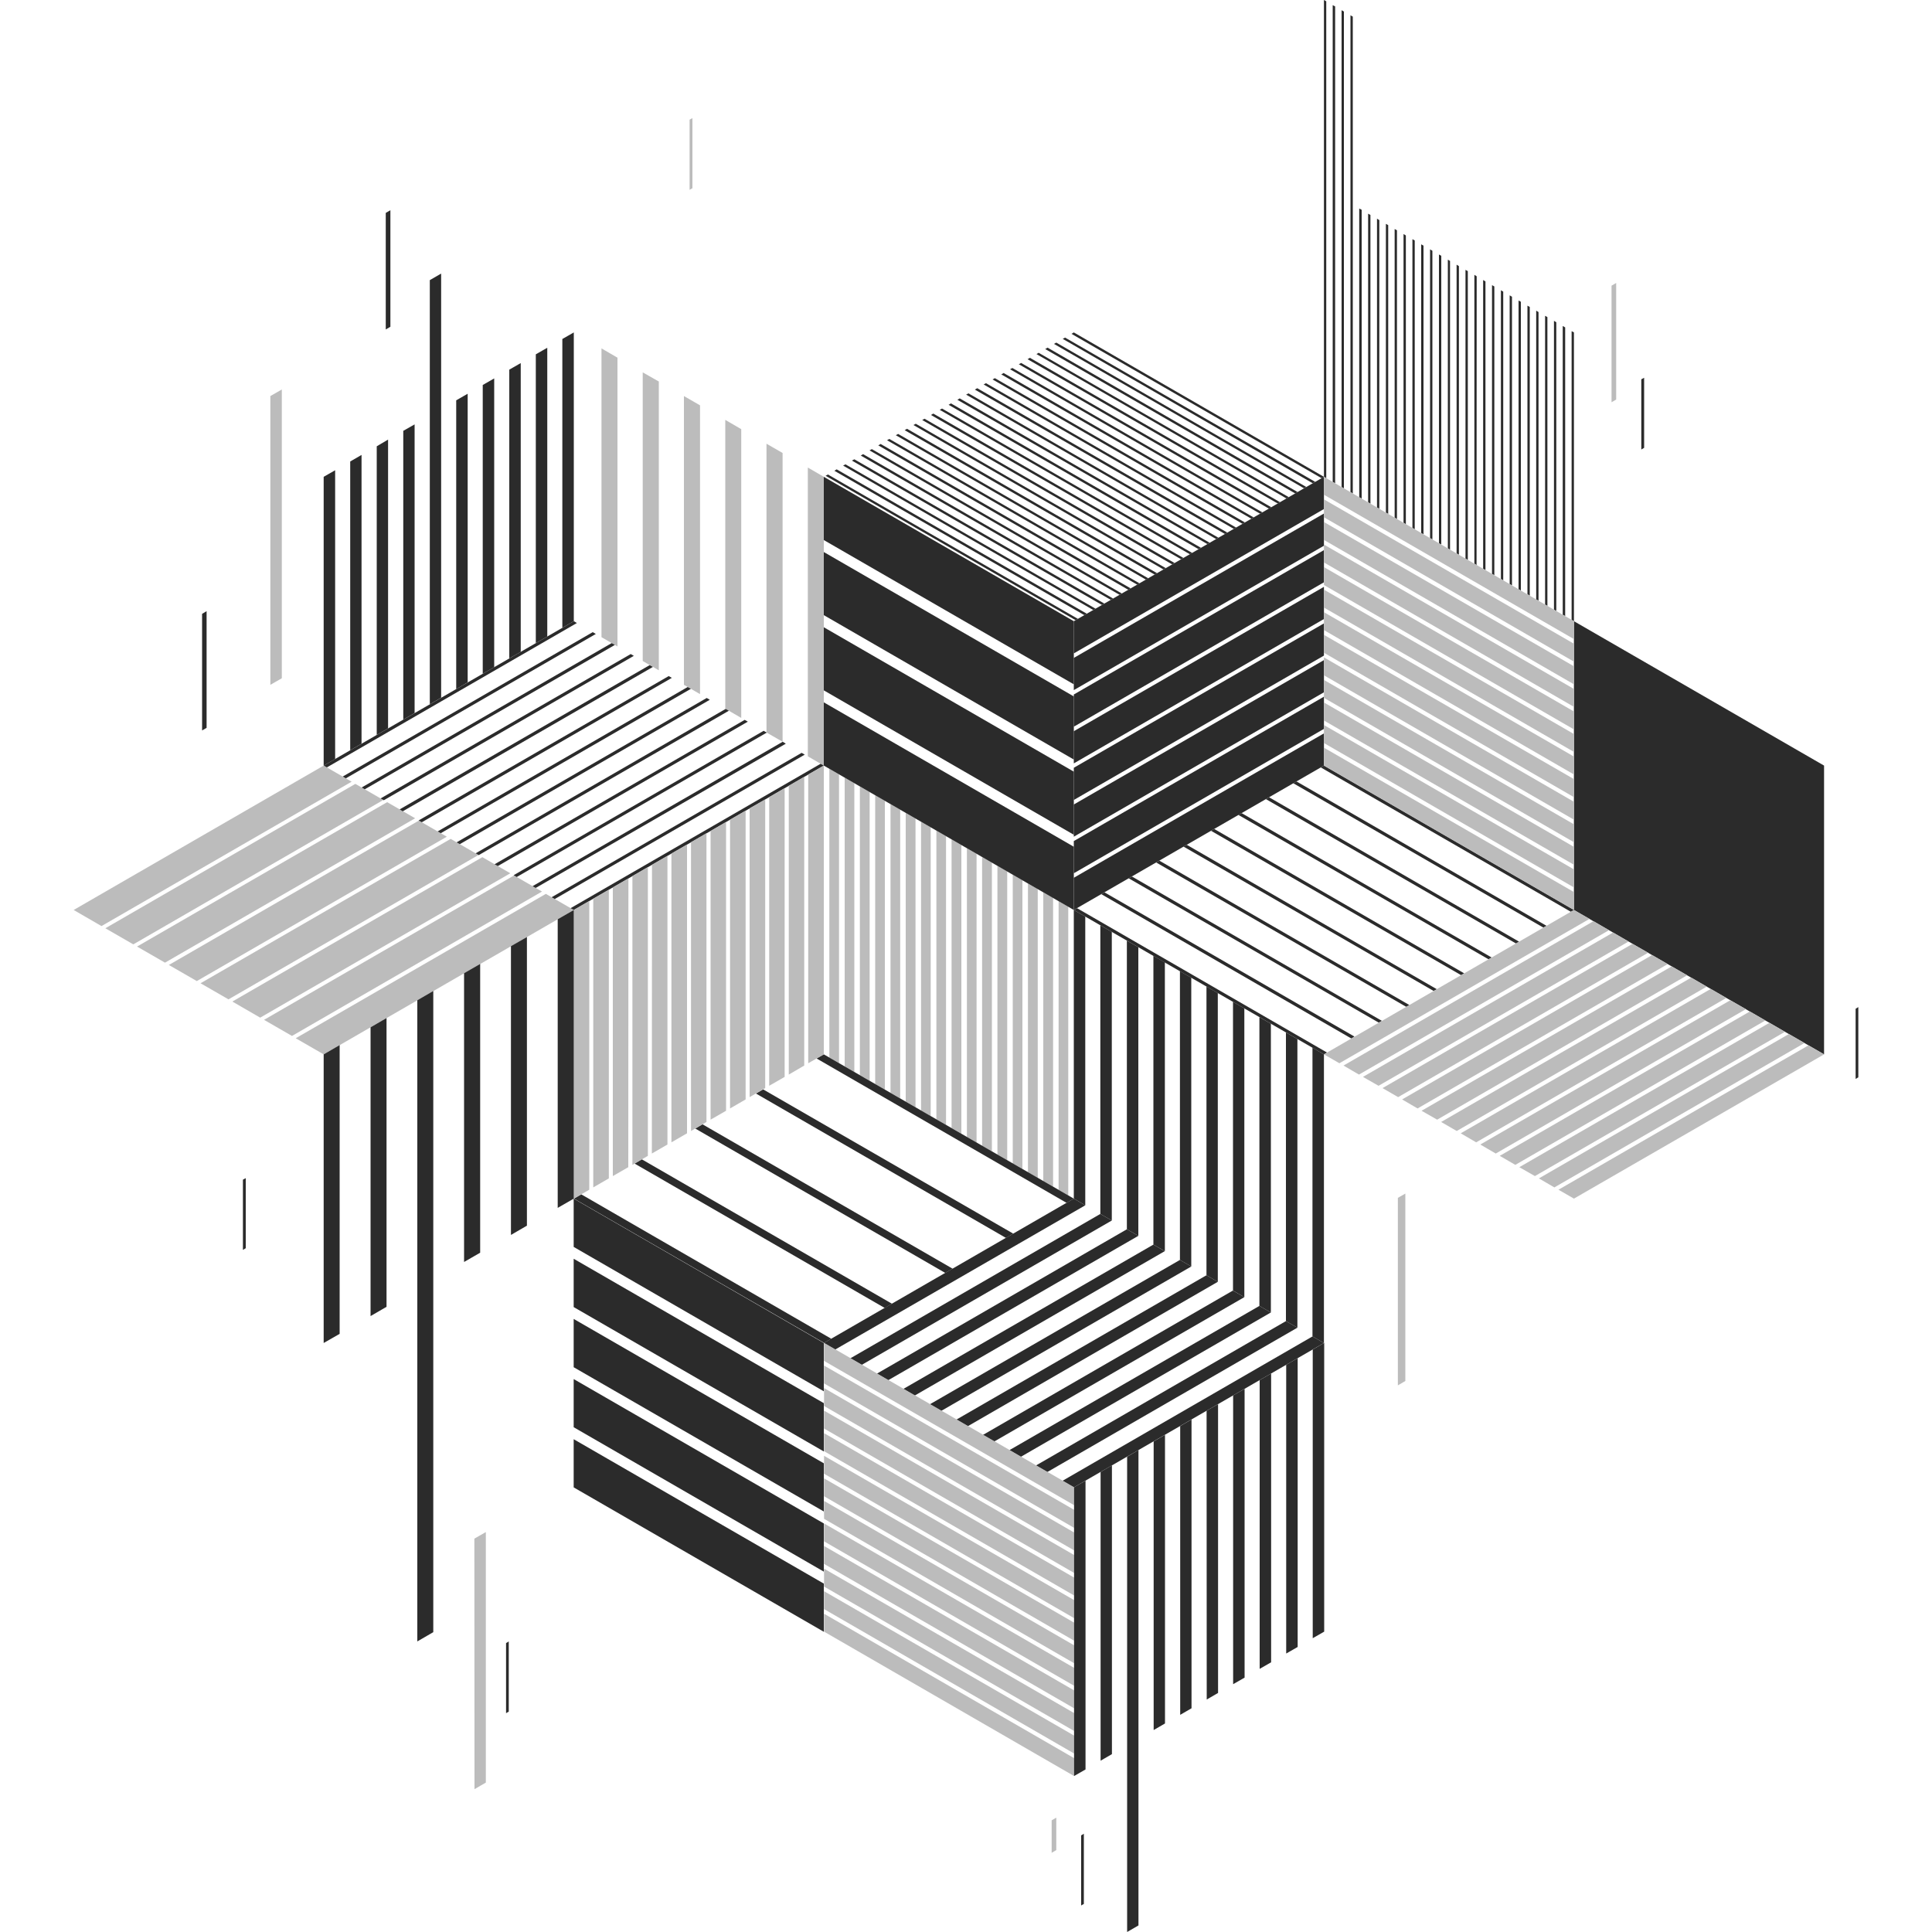 <svg xmlns="http://www.w3.org/2000/svg" width="150" height="150" viewBox="0 0 150 150"><polygon points="64.39 82.11 64.39 59.69 65.14 60.12 65.14 82.54 64.39 82.11" style="fill:#bcbcbc"/><polygon points="65.58 82.79 65.58 60.37 66.33 60.81 66.33 83.23 65.58 82.79" style="fill:#bcbcbc"/><polygon points="66.76 83.47 66.76 61.06 67.52 61.49 67.52 83.91 66.76 83.47" style="fill:#bcbcbc"/><polygon points="67.95 84.16 67.95 61.74 68.7 62.18 68.7 84.6 67.95 84.16" style="fill:#bcbcbc"/><polygon points="69.14 84.84 69.14 62.43 69.89 62.86 69.89 85.28 69.14 84.84" style="fill:#bcbcbc"/><polygon points="70.32 85.53 70.32 63.11 71.08 63.55 71.08 85.97 70.32 85.53" style="fill:#bcbcbc"/><polygon points="71.51 86.22 71.51 63.8 72.26 64.23 72.26 86.65 71.51 86.22" style="fill:#bcbcbc"/><polygon points="72.7 86.9 72.7 64.48 73.45 64.92 73.45 87.34 72.7 86.9" style="fill:#bcbcbc"/><polygon points="73.88 87.58 73.88 65.17 74.64 65.6 74.64 88.02 73.88 87.58" style="fill:#bcbcbc"/><polygon points="75.07 88.27 75.07 65.85 75.82 66.29 75.82 88.71 75.07 88.27" style="fill:#bcbcbc"/><polygon points="76.25 88.95 76.25 66.54 77.01 66.97 77.01 89.39 76.25 88.95" style="fill:#bcbcbc"/><polygon points="77.44 89.64 77.44 67.22 78.2 67.66 78.2 90.08 77.44 89.64" style="fill:#bcbcbc"/><polygon points="78.63 90.33 78.63 67.91 79.38 68.34 79.38 90.76 78.63 90.33" style="fill:#bcbcbc"/><polygon points="79.81 91.01 79.81 68.59 80.57 69.03 80.57 91.45 79.81 91.01" style="fill:#bcbcbc"/><polygon points="81 91.7 81 69.28 81.76 69.71 81.76 92.13 81 91.7" style="fill:#bcbcbc"/><polygon points="82.19 92.38 82.19 69.96 82.94 70.4 82.94 92.82 82.19 92.38" style="fill:#bcbcbc"/><polygon points="83.37 93.06 83.37 70.65 84.26 71.16 84.26 93.58 83.37 93.06" style="fill:#2b2b2b"/><polygon points="85.43 94.25 85.43 71.84 86.32 72.35 86.32 94.76 85.43 94.25" style="fill:#2b2b2b"/><polygon points="87.49 95.44 87.49 73.03 88.38 73.54 88.38 95.95 87.49 95.44" style="fill:#2b2b2b"/><polygon points="89.55 96.63 89.55 74.21 90.44 74.72 90.44 97.14 89.55 96.63" style="fill:#2b2b2b"/><polygon points="91.61 97.82 91.61 75.4 92.49 75.91 92.49 98.33 91.61 97.82" style="fill:#2b2b2b"/><polygon points="93.67 99.01 93.67 76.59 94.55 77.1 94.55 99.52 93.67 99.01" style="fill:#2b2b2b"/><polygon points="95.73 100.2 95.73 77.78 96.61 78.29 96.61 100.71 95.73 100.2" style="fill:#2b2b2b"/><polygon points="97.78 101.39 97.78 78.97 98.67 79.48 98.67 101.9 97.78 101.39" style="fill:#2b2b2b"/><polygon points="99.84 102.57 99.84 80.16 100.73 80.67 100.73 103.08 99.84 102.57" style="fill:#2b2b2b"/><polygon points="101.9 103.76 101.9 81.34 102.79 81.86 102.79 104.27 101.9 103.76" style="fill:#2b2b2b"/><polygon points="46.7 49.47 46.7 27.05 47.94 27.77 47.94 50.19 46.7 49.47" style="fill:#bcbcbc"/><polygon points="49.9 51.32 49.9 28.91 51.15 29.62 51.15 52.04 49.9 51.32" style="fill:#bcbcbc"/><polygon points="53.1 53.17 53.1 30.75 54.35 31.47 54.35 53.89 53.1 53.17" style="fill:#bcbcbc"/><polygon points="56.31 55.02 56.31 32.6 57.55 33.32 57.55 55.74 56.31 55.02" style="fill:#bcbcbc"/><polygon points="59.51 56.87 59.51 34.45 60.76 35.17 60.76 57.59 59.51 56.87" style="fill:#bcbcbc"/><polygon points="62.72 58.72 62.72 36.3 63.96 37.02 63.96 59.44 62.72 58.72" style="fill:#bcbcbc"/><polygon points="102.79 59.44 83.37 70.65 83.37 68.15 102.79 56.94 102.79 59.44" style="fill:#2b2b2b"/><polygon points="102.79 56.59 83.37 67.8 83.37 65.3 102.79 54.09 102.79 56.59" style="fill:#2b2b2b"/><polygon points="102.79 53.75 83.37 64.96 83.37 62.46 102.79 51.25 102.79 53.75" style="fill:#2b2b2b"/><polygon points="102.79 50.9 83.37 62.11 83.37 59.61 102.79 48.4 102.79 50.9" style="fill:#2b2b2b"/><polygon points="102.79 48.06 83.37 59.27 83.37 56.77 102.79 45.56 102.79 48.06" style="fill:#2b2b2b"/><polygon points="102.79 45.21 83.37 56.42 83.37 53.92 102.79 42.71 102.79 45.21" style="fill:#2b2b2b"/><polygon points="102.79 42.37 83.37 53.58 83.37 51.08 102.79 39.87 102.79 42.37" style="fill:#2b2b2b"/><polygon points="102.79 39.52 83.37 50.73 83.37 48.23 102.79 37.02 102.79 39.52" style="fill:#2b2b2b"/><polygon points="83.37 25.81 102.79 37.02 102.61 37.13 83.19 25.92 83.37 25.81" style="fill:#2b2b2b"/><polygon points="82.69 26.21 102.11 37.41 101.92 37.52 82.51 26.31 82.69 26.21" style="fill:#2b2b2b"/><polygon points="82.01 26.6 101.42 37.81 101.24 37.91 81.83 26.7 82.01 26.6" style="fill:#2b2b2b"/><polygon points="81.33 26.99 100.74 38.2 100.56 38.31 81.15 27.1 81.33 26.99" style="fill:#2b2b2b"/><polygon points="80.64 27.39 100.06 38.6 99.88 38.7 80.47 27.49 80.64 27.39" style="fill:#2b2b2b"/><polygon points="79.96 27.78 99.38 38.99 99.2 39.09 79.78 27.89 79.96 27.78" style="fill:#2b2b2b"/><polygon points="79.28 28.18 98.7 39.38 98.52 39.49 79.1 28.28 79.28 28.18" style="fill:#2b2b2b"/><polygon points="78.6 28.57 98.01 39.78 97.83 39.88 78.42 28.67 78.6 28.57" style="fill:#2b2b2b"/><polygon points="77.92 28.96 97.33 40.17 97.15 40.27 77.74 29.07 77.92 28.96" style="fill:#2b2b2b"/><polygon points="77.24 29.36 96.65 40.56 96.47 40.67 77.06 29.46 77.24 29.36" style="fill:#2b2b2b"/><polygon points="76.55 29.75 95.97 40.96 95.79 41.06 76.37 29.85 76.55 29.75" style="fill:#2b2b2b"/><polygon points="75.87 30.14 95.29 41.35 95.11 41.46 75.69 30.25 75.87 30.14" style="fill:#2b2b2b"/><polygon points="75.19 30.54 94.6 41.75 94.42 41.85 75.01 30.64 75.19 30.54" style="fill:#2b2b2b"/><polygon points="74.51 30.93 93.92 42.14 93.74 42.24 74.33 31.04 74.51 30.93" style="fill:#2b2b2b"/><polygon points="73.83 31.32 93.24 42.53 93.06 42.64 73.65 31.43 73.83 31.32" style="fill:#2b2b2b"/><polygon points="73.14 31.72 92.56 42.93 92.38 43.03 72.96 31.82 73.14 31.72" style="fill:#2b2b2b"/><polygon points="72.46 32.11 91.88 43.32 91.7 43.42 72.28 32.22 72.46 32.11" style="fill:#2b2b2b"/><polygon points="71.78 32.51 91.19 43.71 91.01 43.82 71.6 32.61 71.78 32.51" style="fill:#2b2b2b"/><polygon points="71.1 32.9 90.51 44.11 90.33 44.21 70.92 33 71.1 32.9" style="fill:#2b2b2b"/><polygon points="70.42 33.29 89.83 44.5 89.65 44.61 70.24 33.4 70.42 33.29" style="fill:#2b2b2b"/><polygon points="69.73 33.69 89.15 44.9 88.97 45 69.55 33.79 69.73 33.69" style="fill:#2b2b2b"/><polygon points="69.05 34.08 88.47 45.29 88.29 45.39 68.87 34.18 69.05 34.08" style="fill:#2b2b2b"/><polygon points="68.37 34.47 87.78 45.68 87.6 45.79 68.19 34.58 68.37 34.47" style="fill:#2b2b2b"/><polygon points="67.69 34.87 87.1 46.08 86.92 46.18 67.51 34.97 67.69 34.87" style="fill:#2b2b2b"/><polygon points="67.01 35.26 86.42 46.47 86.24 46.57 66.83 35.37 67.01 35.26" style="fill:#2b2b2b"/><polygon points="66.33 35.66 85.74 46.86 85.56 46.97 66.14 35.76 66.33 35.66" style="fill:#2b2b2b"/><polygon points="65.64 36.05 85.06 47.26 84.88 47.36 65.46 36.15 65.64 36.05" style="fill:#2b2b2b"/><polygon points="64.96 36.44 84.38 47.65 84.19 47.76 64.78 36.55 64.96 36.44" style="fill:#2b2b2b"/><polygon points="64.28 36.84 83.69 48.05 83.51 48.15 64.1 36.94 64.28 36.84" style="fill:#2b2b2b"/><polygon points="63.96 81.86 83.37 93.06 82.81 93.39 63.4 82.18 63.96 81.86" style="fill:#2b2b2b"/><polygon points="59.25 84.58 78.67 95.78 78.1 96.11 58.69 84.9 59.25 84.58" style="fill:#2b2b2b"/><polygon points="54.54 87.29 73.96 98.5 73.39 98.83 53.98 87.62 54.54 87.29" style="fill:#2b2b2b"/><polygon points="49.83 90.01 69.25 101.22 68.69 101.55 49.27 90.34 49.83 90.01" style="fill:#2b2b2b"/><polygon points="45.13 92.73 64.54 103.94 63.98 104.26 44.56 93.06 45.13 92.73" style="fill:#2b2b2b"/><polygon points="102.79 59.44 122.2 70.65 121.96 70.79 102.54 59.58 102.79 59.44" style="fill:#2b2b2b"/><polygon points="100.66 60.67 120.07 71.88 119.83 72.02 100.41 60.81 100.66 60.67" style="fill:#2b2b2b"/><polygon points="98.53 61.9 117.94 73.11 117.7 73.25 98.28 62.04 98.53 61.9" style="fill:#2b2b2b"/><polygon points="96.4 63.13 115.81 74.34 115.57 74.48 96.15 63.27 96.4 63.13" style="fill:#2b2b2b"/><polygon points="94.27 64.36 113.68 75.57 113.44 75.71 94.02 64.5 94.27 64.36" style="fill:#2b2b2b"/><polygon points="92.14 65.59 111.55 76.8 111.31 76.94 91.89 65.73 92.14 65.59" style="fill:#2b2b2b"/><polygon points="90.01 66.82 109.42 78.03 109.18 78.17 89.76 66.96 90.01 66.82" style="fill:#2b2b2b"/><polygon points="87.88 68.05 107.29 79.26 107.05 79.4 87.63 68.19 87.88 68.05" style="fill:#2b2b2b"/><polygon points="85.75 69.28 105.16 80.48 104.92 80.63 85.5 69.42 85.75 69.28" style="fill:#2b2b2b"/><polygon points="83.62 70.51 103.03 81.72 102.79 81.86 83.37 70.65 83.62 70.51" style="fill:#2b2b2b"/><polygon points="102.79 37.02 102.79 0 102.97 0.1 102.97 37.13 102.79 37.02" style="fill:#2b2b2b"/><polygon points="103.47 37.42 103.47 0.4 103.66 0.5 103.66 37.52 103.47 37.42" style="fill:#2b2b2b"/><polygon points="104.16 37.81 104.16 0.79 104.34 0.9 104.34 37.92 104.16 37.81" style="fill:#2b2b2b"/><polygon points="104.85 38.21 104.85 1.19 105.03 1.29 105.03 38.31 104.85 38.21" style="fill:#2b2b2b"/><polygon points="105.53 38.61 105.53 16.19 105.72 16.29 105.72 38.71 105.53 38.61" style="fill:#2b2b2b"/><polygon points="106.22 39 106.22 16.59 106.4 16.69 106.4 39.11 106.22 39" style="fill:#2b2b2b"/><polygon points="106.91 39.4 106.91 16.98 107.09 17.09 107.09 39.5 106.91 39.4" style="fill:#2b2b2b"/><polygon points="107.6 39.8 107.6 17.38 107.78 17.48 107.78 39.9 107.6 39.8" style="fill:#2b2b2b"/><polygon points="108.28 40.19 108.28 17.78 108.46 17.88 108.46 40.3 108.28 40.19" style="fill:#2b2b2b"/><polygon points="108.97 40.59 108.97 18.17 109.15 18.28 109.15 40.7 108.97 40.59" style="fill:#2b2b2b"/><polygon points="109.66 40.99 109.66 18.57 109.84 18.67 109.84 41.09 109.66 40.99" style="fill:#2b2b2b"/><polygon points="110.34 41.38 110.34 18.97 110.52 19.07 110.52 41.49 110.34 41.38" style="fill:#2b2b2b"/><polygon points="111.03 41.78 111.03 19.36 111.21 19.47 111.21 41.88 111.03 41.78" style="fill:#2b2b2b"/><polygon points="111.72 42.18 111.72 19.76 111.9 19.86 111.9 42.28 111.72 42.18" style="fill:#2b2b2b"/><polygon points="112.41 42.57 112.41 20.16 112.58 20.26 112.58 42.68 112.41 42.57" style="fill:#2b2b2b"/><polygon points="113.09 42.97 113.09 20.55 113.27 20.66 113.27 43.07 113.09 42.97" style="fill:#2b2b2b"/><polygon points="113.78 43.37 113.78 20.95 113.96 21.05 113.96 43.47 113.78 43.37" style="fill:#2b2b2b"/><polygon points="114.47 43.76 114.47 21.34 114.65 21.45 114.64 43.87 114.47 43.76" style="fill:#2b2b2b"/><polygon points="115.15 44.16 115.15 21.74 115.33 21.85 115.33 44.26 115.15 44.16" style="fill:#2b2b2b"/><polygon points="115.84 44.56 115.84 22.14 116.02 22.24 116.02 44.66 115.84 44.56" style="fill:#2b2b2b"/><polygon points="116.53 44.95 116.53 22.54 116.71 22.64 116.71 45.06 116.53 44.95" style="fill:#2b2b2b"/><polygon points="117.21 45.35 117.21 22.93 117.39 23.04 117.39 45.45 117.21 45.35" style="fill:#2b2b2b"/><polygon points="117.9 45.75 117.9 23.33 118.08 23.43 118.08 45.85 117.9 45.75" style="fill:#2b2b2b"/><polygon points="118.59 46.14 118.59 23.73 118.77 23.83 118.77 46.25 118.59 46.14" style="fill:#2b2b2b"/><polygon points="119.27 46.54 119.27 24.12 119.45 24.23 119.45 46.64 119.27 46.54" style="fill:#2b2b2b"/><polygon points="119.96 46.94 119.96 24.52 120.14 24.62 120.14 47.04 119.96 46.94" style="fill:#2b2b2b"/><polygon points="120.65 47.33 120.65 24.91 120.83 25.02 120.83 47.44 120.65 47.33" style="fill:#2b2b2b"/><polygon points="121.33 47.73 121.33 25.31 121.52 25.42 121.52 47.83 121.33 47.73" style="fill:#2b2b2b"/><polygon points="122.02 48.13 122.02 25.71 122.2 25.81 122.2 48.23 122.02 48.13" style="fill:#2b2b2b"/><polygon points="122.2 70.65 122.2 48.23 141.62 59.44 141.62 81.86 122.2 70.65" style="fill:#2b2b2b"/><polygon points="83.37 93.06 63.96 104.27 64.84 104.78 84.26 93.58 83.37 93.06" style="fill:#2b2b2b"/><polygon points="85.43 94.25 66.02 105.46 66.9 105.97 86.32 94.76 85.43 94.25" style="fill:#2b2b2b"/><polygon points="87.49 95.44 68.08 106.65 68.96 107.16 88.38 95.95 87.49 95.44" style="fill:#2b2b2b"/><polygon points="89.55 96.63 70.13 107.84 71.02 108.35 90.43 97.14 89.55 96.63" style="fill:#2b2b2b"/><polygon points="91.61 97.82 72.19 109.03 73.08 109.54 92.49 98.33 91.61 97.82" style="fill:#2b2b2b"/><polygon points="93.67 99.01 74.25 110.22 75.14 110.73 94.55 99.52 93.67 99.01" style="fill:#2b2b2b"/><polygon points="95.72 100.2 76.31 111.41 77.19 111.92 96.61 100.71 95.72 100.2" style="fill:#2b2b2b"/><polygon points="97.78 101.39 78.37 112.59 79.25 113.11 98.67 101.9 97.78 101.39" style="fill:#2b2b2b"/><polygon points="99.84 102.57 80.43 113.78 81.31 114.29 100.73 103.08 99.84 102.57" style="fill:#2b2b2b"/><polygon points="101.9 103.76 82.49 114.97 83.37 115.48 102.79 104.27 101.9 103.76" style="fill:#2b2b2b"/><polygon points="25.13 59.44 5.72 70.65 7.88 71.9 27.3 60.69 25.13 59.44" style="fill:#bcbcbc"/><polygon points="27.59 60.86 8.18 72.07 10.35 73.32 29.76 62.11 27.59 60.86" style="fill:#bcbcbc"/><polygon points="30.06 62.28 10.64 73.49 12.81 74.74 32.23 63.53 30.06 62.28" style="fill:#bcbcbc"/><polygon points="32.52 63.71 13.11 74.92 15.28 76.17 34.69 64.96 32.52 63.71" style="fill:#bcbcbc"/><polygon points="34.99 65.13 15.57 76.34 17.74 77.59 37.15 66.38 34.99 65.13" style="fill:#bcbcbc"/><polygon points="37.45 66.55 18.04 77.76 20.2 79.01 39.62 67.8 37.45 66.55" style="fill:#bcbcbc"/><polygon points="39.91 67.97 20.5 79.18 22.67 80.43 42.08 69.22 39.91 67.97" style="fill:#bcbcbc"/><polygon points="42.38 69.4 22.96 80.61 25.13 81.86 44.55 70.65 42.38 69.4" style="fill:#bcbcbc"/><polygon points="122.2 70.65 102.79 81.86 103.99 82.55 123.41 71.34 122.2 70.65" style="fill:#bcbcbc"/><polygon points="123.72 71.52 104.31 82.73 105.51 83.43 124.92 72.22 123.72 71.52" style="fill:#bcbcbc"/><polygon points="125.24 72.4 105.82 83.61 107.03 84.3 126.44 73.1 125.24 72.4" style="fill:#bcbcbc"/><polygon points="126.75 73.28 107.34 84.48 108.55 85.18 127.96 73.97 126.75 73.28" style="fill:#bcbcbc"/><polygon points="128.27 74.15 108.86 85.36 110.06 86.06 129.48 74.85 128.27 74.15" style="fill:#bcbcbc"/><polygon points="129.79 75.03 110.37 86.24 111.58 86.93 130.99 75.72 129.79 75.03" style="fill:#bcbcbc"/><polygon points="131.31 75.9 111.89 87.11 113.1 87.81 132.51 76.6 131.31 75.9" style="fill:#bcbcbc"/><polygon points="132.82 76.78 113.41 87.99 114.61 88.69 134.03 77.48 132.82 76.78" style="fill:#bcbcbc"/><polygon points="134.34 77.66 114.93 88.86 116.13 89.56 135.55 78.35 134.34 77.66" style="fill:#bcbcbc"/><polygon points="135.86 78.53 116.44 89.74 117.65 90.44 137.06 79.23 135.86 78.53" style="fill:#bcbcbc"/><polygon points="137.38 79.41 117.96 90.62 119.17 91.31 138.58 80.11 137.38 79.41" style="fill:#bcbcbc"/><polygon points="138.89 80.28 119.48 91.49 120.68 92.19 140.1 80.98 138.89 80.28" style="fill:#bcbcbc"/><polygon points="140.41 81.16 121 92.37 122.2 93.06 141.62 81.86 140.41 81.16" style="fill:#bcbcbc"/><polygon points="44.55 48.23 25.13 59.44 25.38 59.58 44.79 48.37 44.55 48.23" style="fill:#2b2b2b"/><polygon points="46.02 49.08 26.61 60.29 26.85 60.43 46.26 49.22 46.02 49.08" style="fill:#2b2b2b"/><polygon points="47.49 49.93 28.08 61.14 28.32 61.28 47.74 50.07 47.49 49.93" style="fill:#2b2b2b"/><polygon points="48.97 50.78 29.55 61.99 29.8 62.13 49.21 50.92 48.97 50.78" style="fill:#2b2b2b"/><polygon points="50.44 51.64 31.03 62.84 31.27 62.99 50.69 51.78 50.44 51.64" style="fill:#2b2b2b"/><polygon points="51.92 52.49 32.5 63.7 32.75 63.84 52.16 52.63 51.92 52.49" style="fill:#2b2b2b"/><polygon points="53.39 53.34 33.98 64.55 34.22 64.69 53.64 53.48 53.39 53.34" style="fill:#2b2b2b"/><polygon points="54.87 54.19 35.45 65.4 35.7 65.54 55.11 54.33 54.87 54.19" style="fill:#2b2b2b"/><polygon points="56.34 55.04 36.93 66.25 37.17 66.39 56.59 55.18 56.34 55.04" style="fill:#2b2b2b"/><polygon points="57.82 55.89 38.4 67.1 38.65 67.24 58.06 56.03 57.82 55.89" style="fill:#2b2b2b"/><polygon points="59.29 56.74 39.88 67.95 40.12 68.09 59.53 56.88 59.29 56.74" style="fill:#2b2b2b"/><polygon points="60.77 57.59 41.35 68.8 41.59 68.94 61.01 57.74 60.77 57.59" style="fill:#2b2b2b"/><polygon points="62.24 58.45 42.83 69.66 43.07 69.8 62.48 58.59 62.24 58.45" style="fill:#2b2b2b"/><polygon points="63.71 59.3 44.3 70.51 44.55 70.65 63.96 59.44 63.71 59.3" style="fill:#2b2b2b"/><polygon points="63.96 41.93 83.37 53.13 83.37 48.23 63.96 37.02 63.96 41.93" style="fill:#2b2b2b"/><polygon points="63.96 59.44 83.37 70.65 83.37 65.74 63.96 54.53 63.96 59.44" style="fill:#2b2b2b"/><polygon points="63.96 53.6 83.37 64.81 83.37 59.91 63.96 48.7 63.96 53.6" style="fill:#2b2b2b"/><polygon points="63.96 47.76 83.37 58.97 83.37 54.07 63.96 42.86 63.96 47.76" style="fill:#2b2b2b"/><polygon points="102.79 59.44 122.2 70.65 122.2 69.26 102.79 58.05 102.79 59.44" style="fill:#bcbcbc"/><polygon points="102.79 57.69 122.2 68.9 122.2 67.5 102.79 56.29 102.79 57.69" style="fill:#bcbcbc"/><polygon points="102.79 55.94 122.2 67.14 122.2 65.75 102.79 54.54 102.79 55.94" style="fill:#bcbcbc"/><polygon points="102.79 54.18 122.2 65.39 122.2 64 102.79 52.79 102.79 54.18" style="fill:#bcbcbc"/><polygon points="102.79 52.43 122.2 63.64 122.2 62.25 102.79 51.04 102.79 52.43" style="fill:#bcbcbc"/><polygon points="102.79 50.68 122.2 61.89 122.2 60.49 102.79 49.29 102.79 50.68" style="fill:#bcbcbc"/><polygon points="102.79 48.92 122.2 60.13 122.2 58.74 102.79 47.53 102.79 48.92" style="fill:#bcbcbc"/><polygon points="102.79 47.17 122.2 58.38 122.2 56.99 102.79 45.78 102.79 47.17" style="fill:#bcbcbc"/><polygon points="102.79 45.42 122.2 56.63 122.2 55.24 102.79 44.03 102.79 45.42" style="fill:#bcbcbc"/><polygon points="102.79 43.67 122.2 54.88 122.2 53.49 102.79 42.28 102.79 43.67" style="fill:#bcbcbc"/><polygon points="102.79 41.92 122.2 53.13 122.2 51.73 102.79 40.53 102.79 41.92" style="fill:#bcbcbc"/><polygon points="102.79 40.16 122.2 51.37 122.2 49.98 102.79 38.77 102.79 40.16" style="fill:#bcbcbc"/><polygon points="102.79 38.41 122.2 49.62 122.2 48.23 102.79 37.02 102.79 38.41" style="fill:#bcbcbc"/><polygon points="63.98 126.68 83.39 137.89 83.39 136.5 63.98 125.29 63.98 126.68" style="fill:#bcbcbc"/><polygon points="63.98 124.93 83.39 136.14 83.39 134.75 63.98 123.54 63.98 124.93" style="fill:#bcbcbc"/><polygon points="63.98 123.18 83.39 134.39 83.39 133 63.98 121.79 63.98 123.18" style="fill:#bcbcbc"/><polygon points="63.98 121.42 83.39 132.63 83.39 131.24 63.98 120.03 63.98 121.42" style="fill:#bcbcbc"/><polygon points="63.98 119.67 83.39 130.88 83.39 129.49 63.98 118.28 63.98 119.67" style="fill:#bcbcbc"/><polygon points="63.98 117.92 83.39 129.13 83.39 127.74 63.98 116.53 63.98 117.92" style="fill:#bcbcbc"/><polygon points="63.98 116.17 83.39 127.38 83.39 125.98 63.98 114.78 63.98 116.17" style="fill:#bcbcbc"/><polygon points="63.98 114.42 83.39 125.63 83.39 124.23 63.98 113.03 63.98 114.42" style="fill:#bcbcbc"/><polygon points="63.98 112.67 83.39 123.87 83.39 122.48 63.98 111.27 63.98 112.67" style="fill:#bcbcbc"/><polygon points="63.98 110.91 83.39 122.12 83.39 120.73 63.98 109.52 63.98 110.91" style="fill:#bcbcbc"/><polygon points="63.98 109.16 83.39 120.37 83.39 118.98 63.98 107.77 63.98 109.16" style="fill:#bcbcbc"/><polygon points="63.98 107.41 83.39 118.62 83.39 117.22 63.98 106.02 63.98 107.41" style="fill:#bcbcbc"/><polygon points="63.98 105.66 83.39 116.86 83.39 115.47 63.98 104.26 63.98 105.66" style="fill:#bcbcbc"/><polygon points="44.54 115.48 63.96 126.69 63.96 122.95 44.54 111.74 44.54 115.48" style="fill:#2b2b2b"/><polygon points="44.54 110.81 63.96 122.02 63.96 118.28 44.54 107.07 44.54 110.81" style="fill:#2b2b2b"/><polygon points="44.54 106.15 63.96 117.35 63.96 113.61 44.54 102.4 44.54 106.15" style="fill:#2b2b2b"/><polygon points="44.54 101.48 63.96 112.69 63.96 108.94 44.54 97.73 44.54 101.48" style="fill:#2b2b2b"/><polygon points="44.54 96.81 63.96 108.02 63.96 104.27 44.54 93.06 44.54 96.81" style="fill:#2b2b2b"/><polygon points="44.55 48.23 44.55 25.81 43.66 26.32 43.66 48.74 44.55 48.23" style="fill:#2b2b2b"/><polygon points="42.49 49.42 42.49 27 41.6 27.51 41.6 49.93 42.49 49.42" style="fill:#2b2b2b"/><polygon points="40.43 50.61 40.43 28.19 39.54 28.7 39.54 51.12 40.43 50.61" style="fill:#2b2b2b"/><polygon points="38.37 51.8 38.37 29.38 37.48 29.89 37.48 52.31 38.37 51.8" style="fill:#2b2b2b"/><polygon points="36.31 52.98 36.31 30.57 35.42 31.08 35.42 53.5 36.31 52.98" style="fill:#2b2b2b"/><polygon points="34.25 54.17 34.25 21.24 33.37 21.75 33.37 54.68 34.25 54.17" style="fill:#2b2b2b"/><polygon points="32.19 55.36 32.19 32.95 31.31 33.45 31.31 55.87 32.19 55.36" style="fill:#2b2b2b"/><polygon points="30.13 56.55 30.13 34.13 29.25 34.65 29.25 57.06 30.13 56.55" style="fill:#2b2b2b"/><polygon points="28.07 57.74 28.07 35.32 27.19 35.83 27.19 58.25 28.07 57.74" style="fill:#2b2b2b"/><polygon points="26.02 58.93 26.02 36.51 25.13 37.02 25.13 59.44 26.02 58.93" style="fill:#2b2b2b"/><polygon points="102.81 126.68 102.81 104.26 101.92 104.78 101.92 127.19 102.81 126.68" style="fill:#2b2b2b"/><polygon points="100.75 127.87 100.75 105.45 99.86 105.96 99.86 128.38 100.75 127.87" style="fill:#2b2b2b"/><polygon points="98.69 129.06 98.69 106.64 97.8 107.15 97.8 129.57 98.69 129.06" style="fill:#2b2b2b"/><polygon points="96.63 130.25 96.63 107.83 95.74 108.34 95.74 130.76 96.63 130.25" style="fill:#2b2b2b"/><polygon points="94.57 131.44 94.57 109.02 93.68 109.53 93.69 131.95 94.57 131.44" style="fill:#2b2b2b"/><polygon points="92.51 132.63 92.51 110.21 91.63 110.72 91.63 133.14 92.51 132.63" style="fill:#2b2b2b"/><polygon points="90.45 133.81 90.45 111.4 89.57 111.91 89.57 134.32 90.45 133.81" style="fill:#2b2b2b"/><polygon points="88.39 149.49 88.39 112.58 87.51 113.1 87.51 150 88.39 149.49" style="fill:#2b2b2b"/><polygon points="86.33 136.19 86.33 113.77 85.45 114.28 85.45 136.7 86.33 136.19" style="fill:#2b2b2b"/><polygon points="84.28 137.38 84.28 114.96 83.39 115.47 83.39 137.89 84.28 137.38" style="fill:#2b2b2b"/><polygon points="63.96 81.86 63.96 59.44 62.75 60.13 62.75 82.55 63.96 81.86" style="fill:#bcbcbc"/><polygon points="62.44 82.73 62.44 60.31 61.24 61.01 61.24 83.43 62.44 82.73" style="fill:#bcbcbc"/><polygon points="60.92 83.61 60.92 61.19 59.72 61.89 59.72 84.3 60.92 83.61" style="fill:#bcbcbc"/><polygon points="59.41 84.48 59.41 62.07 58.2 62.76 58.2 85.18 59.41 84.48" style="fill:#bcbcbc"/><polygon points="57.89 85.36 57.89 62.94 56.68 63.64 56.68 86.06 57.89 85.36" style="fill:#bcbcbc"/><polygon points="56.37 86.24 56.37 63.82 55.17 64.52 55.17 86.93 56.37 86.24" style="fill:#bcbcbc"/><polygon points="54.85 87.11 54.85 64.69 53.65 65.39 53.65 87.81 54.85 87.11" style="fill:#bcbcbc"/><polygon points="53.34 87.99 53.34 65.57 52.13 66.27 52.13 88.69 53.34 87.99" style="fill:#bcbcbc"/><polygon points="51.82 88.86 51.82 66.45 50.62 67.14 50.61 89.56 51.82 88.86" style="fill:#bcbcbc"/><polygon points="50.3 89.74 50.3 67.32 49.1 68.02 49.1 90.44 50.3 89.74" style="fill:#bcbcbc"/><polygon points="48.78 90.62 48.79 68.2 47.58 68.9 47.58 91.31 48.78 90.62" style="fill:#bcbcbc"/><polygon points="47.27 91.49 47.27 69.08 46.06 69.77 46.06 92.19 47.27 91.49" style="fill:#bcbcbc"/><polygon points="45.75 92.37 45.75 69.95 44.55 70.65 44.55 93.06 45.75 92.37" style="fill:#bcbcbc"/><polygon points="44.55 93.06 44.55 70.65 43.3 71.37 43.3 93.78 44.55 93.06" style="fill:#2b2b2b"/><polygon points="40.91 95.16 40.91 72.75 39.67 73.46 39.67 95.88 40.91 95.16" style="fill:#2b2b2b"/><polygon points="37.28 97.26 37.28 74.84 36.03 75.56 36.03 97.98 37.28 97.26" style="fill:#2b2b2b"/><polygon points="33.64 126.72 33.64 76.94 32.4 77.66 32.4 127.44 33.64 126.72" style="fill:#2b2b2b"/><polygon points="30.01 101.46 30.01 79.04 28.77 79.76 28.77 102.18 30.01 101.46" style="fill:#2b2b2b"/><polygon points="26.37 103.56 26.37 81.14 25.13 81.86 25.13 104.27 26.37 103.56" style="fill:#2b2b2b"/><polygon points="37.72 138.4 37.72 118.95 36.83 119.46 36.84 138.91 37.72 138.4" style="fill:#bcbcbc"/><polygon points="109.11 107.22 109.11 92.67 108.53 93 108.53 107.56 109.11 107.22" style="fill:#bcbcbc"/><polygon points="21.88 52.66 21.88 30.24 20.99 30.75 20.99 53.17 21.88 52.66" style="fill:#bcbcbc"/><polygon points="82.01 143.64 82.01 141.12 81.65 141.33 81.65 143.85 82.01 143.64" style="fill:#bcbcbc"/><polygon points="16.04 56.51 16.04 47.45 15.69 47.66 15.69 56.71 16.04 56.51" style="fill:#2b2b2b"/><polygon points="39.5 132.89 39.5 127.44 39.29 127.57 39.29 133.01 39.5 132.89" style="fill:#2b2b2b"/><polygon points="84.15 147.82 84.15 142.37 83.94 142.5 83.94 147.94 84.15 147.82" style="fill:#2b2b2b"/><polygon points="144.28 83.64 144.28 78.19 144.07 78.32 144.07 83.77 144.28 83.64" style="fill:#2b2b2b"/><polygon points="53.76 14.61 53.76 9.17 53.54 9.29 53.54 14.74 53.76 14.61" style="fill:#bcbcbc"/><polygon points="127.65 34.77 127.65 29.33 127.43 29.45 127.43 34.9 127.65 34.77" style="fill:#2b2b2b"/><polygon points="19.08 96.91 19.08 91.47 18.86 91.59 18.86 97.04 19.08 96.91" style="fill:#2b2b2b"/><polygon points="30.31 25.37 30.31 16.32 29.95 16.53 29.95 25.58 30.31 25.37" style="fill:#2b2b2b"/><polygon points="125.48 31.02 125.48 21.97 125.12 22.18 125.12 31.23 125.48 31.02" style="fill:#bcbcbc"/></svg>